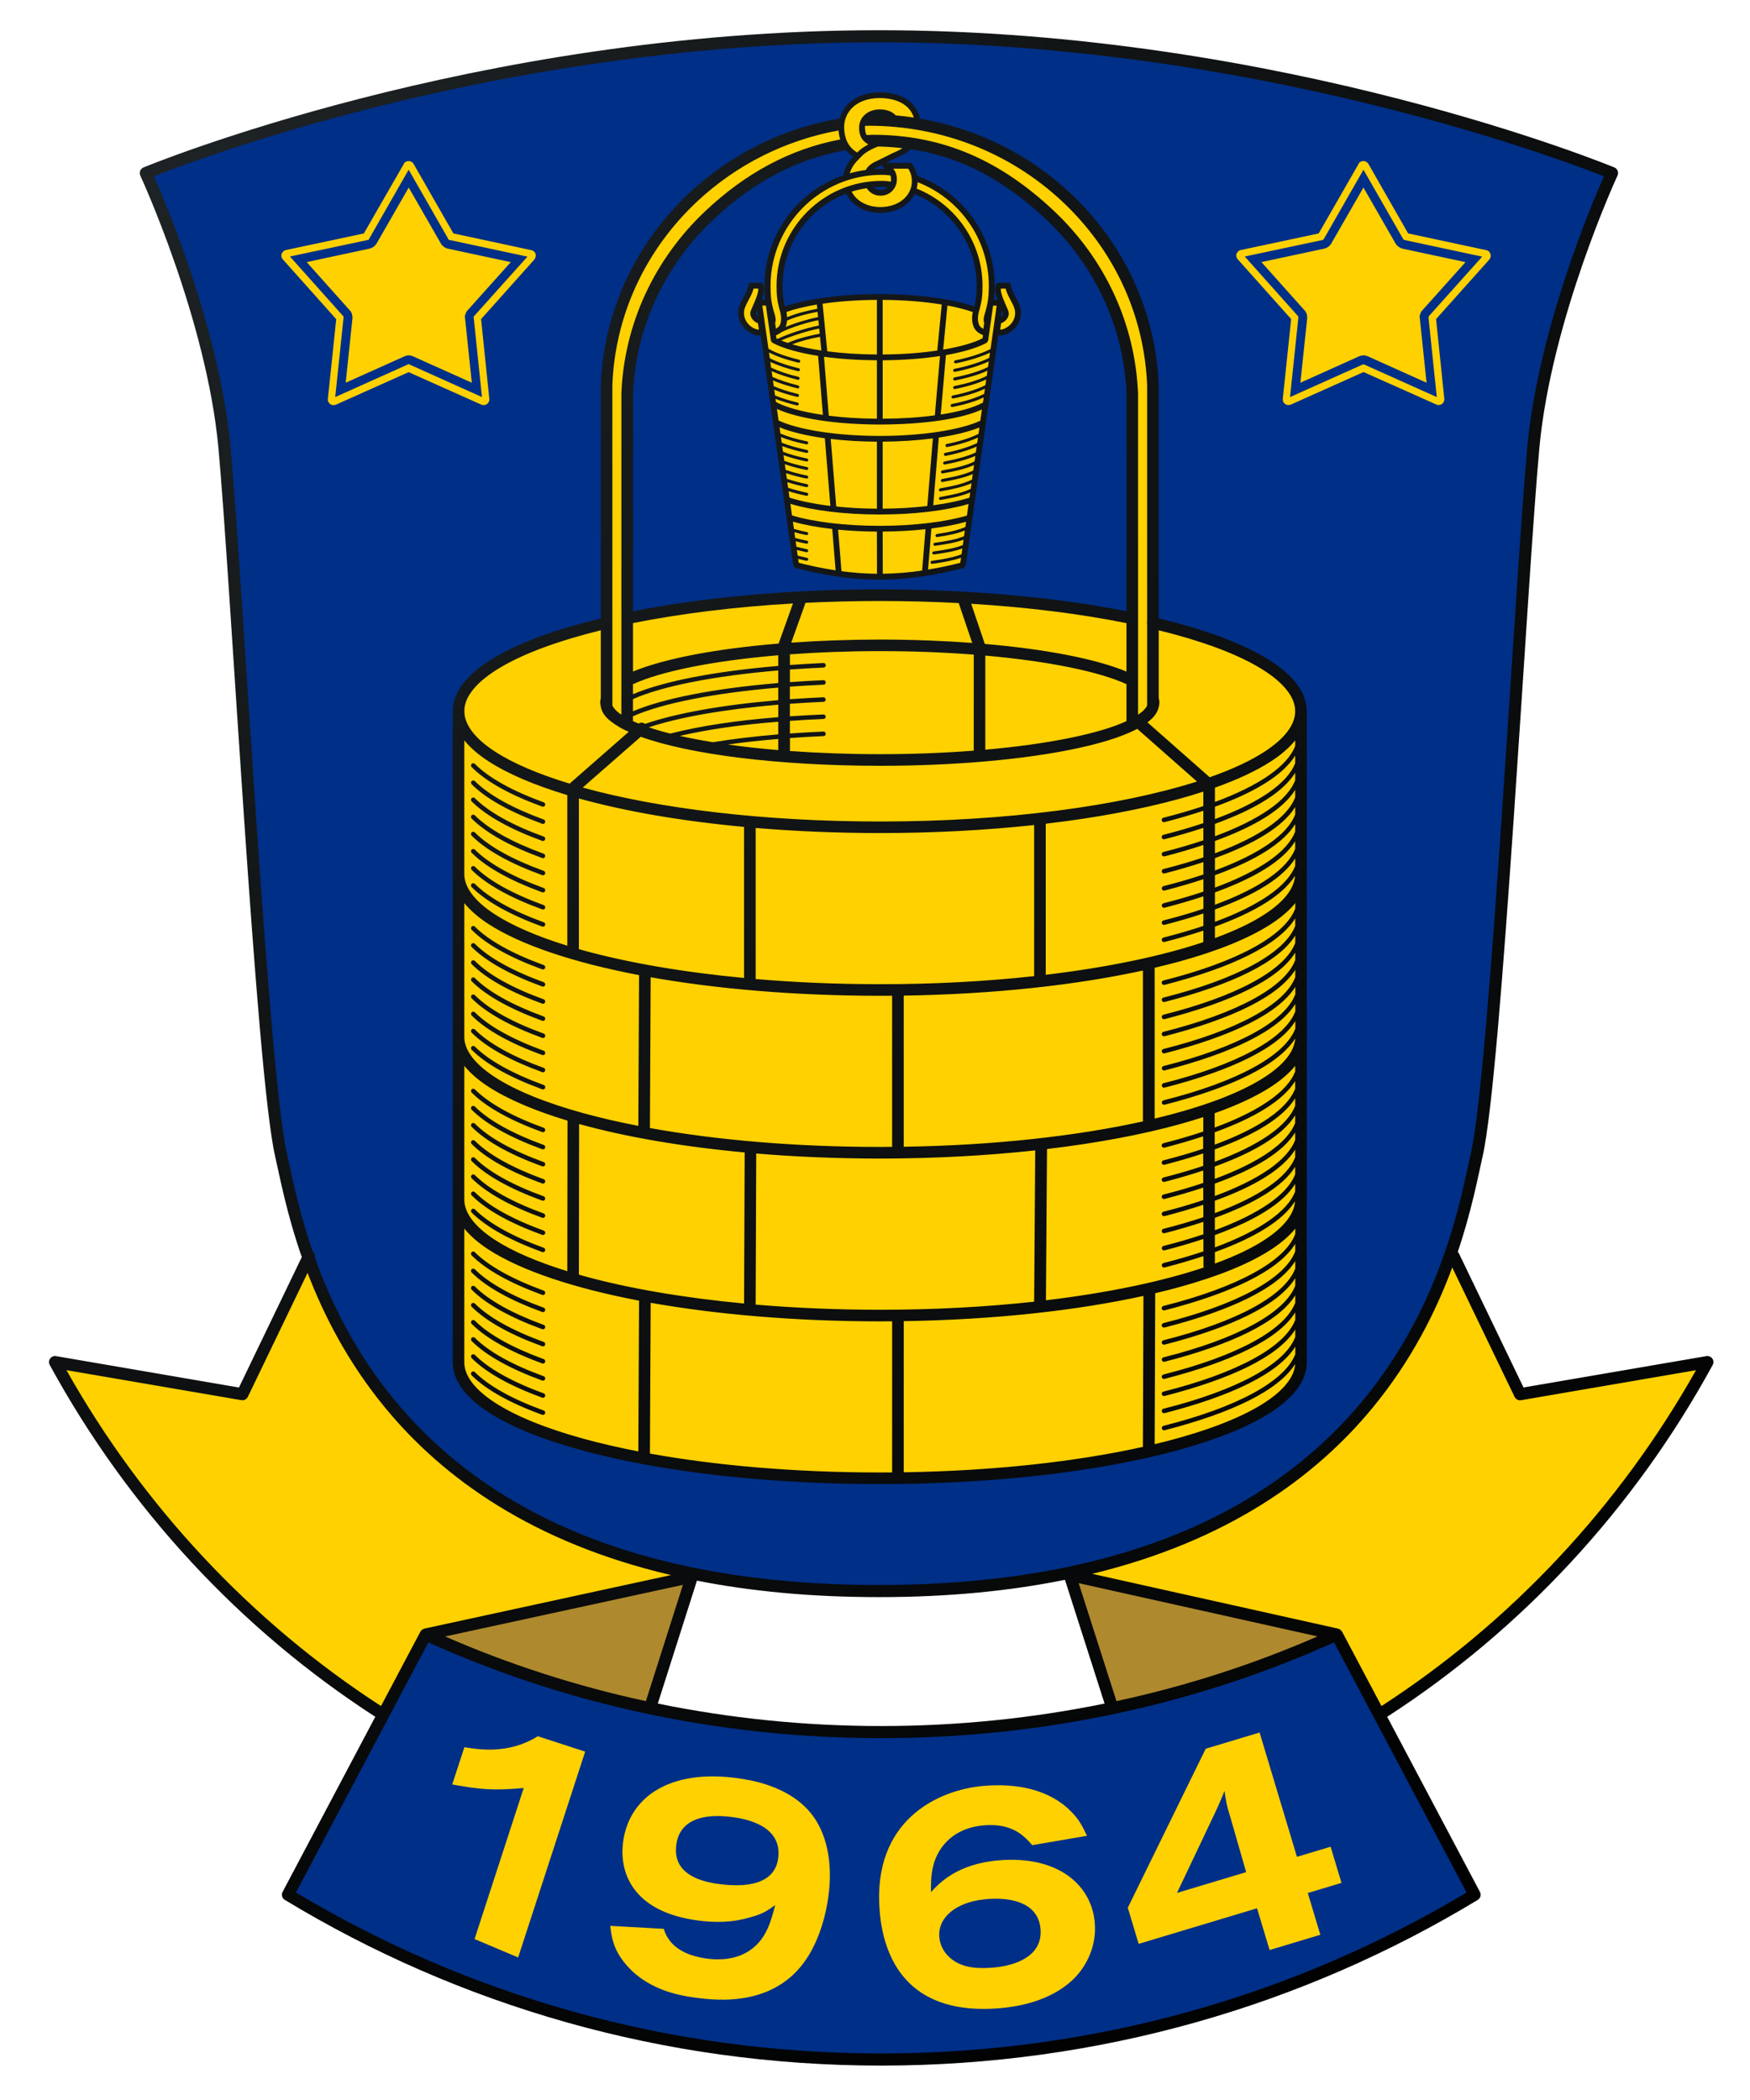 <svg xmlns="http://www.w3.org/2000/svg" xmlns:xlink="http://www.w3.org/1999/xlink" version="1.1" id="Layer_1" x="0px" y="0px" viewBox="0 0 5669.3 6803.1" style="enable-background:new 0 0 5669.3 6803.1;" xml:space="preserve">
<style type="text/css">
	.st0{fill-rule:evenodd;clip-rule:evenodd;fill:#FFD100;}
	.st1{fill-rule:evenodd;clip-rule:evenodd;fill:#AE892E;}
	.st2{fill-rule:evenodd;clip-rule:evenodd;fill:#002F87;}
	.st3{fill:url(#SVGID_1_);}
</style>
<path class="st0" d="M1354.6,5623.8c-3.9-2.1-7.8-4.5-11.7-6.6c-486.5-284.5-890.2-702-1164.5-1204.6l606.9,104.1l215.6-447.3  l1423.9,731.4l134.1,123.5L1354.6,5623.8z"/>
<path class="st0" d="M4355.1,5623.8c3.9-2.1,7.8-4.5,11.8-6.6c486.5-284.5,890.2-702,1164.5-1204.6l-606.9,104.1l-215.6-447.3  L3285,4800.8l-134.1,123.5L4355.1,5623.8z"/>
<polygon class="st1" points="2241.3,5108 2051.8,5702.9 1375,5287.7 "/>
<polygon class="st1" points="3465.5,5102.3 3657.9,5702.9 4334.7,5287.7 "/>
<path class="st2" d="M2854.5,6672c702.2,0,1360.4-193.4,1922.7-533.9l-446.6-843c-440.5,201.8-943.2,316.2-1476.1,316.2  S1819.6,5497,1379.1,5295.1l-446.4,843C1494.8,6478.6,2152.2,6672,2854.5,6672z"/>
<g>
	<g>
		<g>
			<path class="st0" d="M1504.4,5660.3l-39.4,120.6c93,16.8,131.6,20.2,231.6,11.6l-159.2,489.2l141.2,59.7l217.1-666.8l-153.5-49.9     C1648.5,5683.4,1552.8,5668.1,1504.4,5660.3z M2391.5,5760.9c-221.2-31.1-352.2,60.1-372.6,204     c-14.5,102.4,31.9,227.1,237.5,256.1c61.5,8.6,118.2,7.1,173.8-9.6c39.7-10.4,56.2-21.7,81.1-39.5     c-13.5,51.3-27.4,104.5-74,140.6c-54,42.5-122.2,36-149.4,32.3c-108.4-15.3-130.2-72.6-137.6-96.1L1977,6239     c3.9,32.5,8.2,70.5,43.3,115.9c70.3,90.8,178.4,109.2,229.5,116.3c76.4,10.7,270.2,31.9,372.2-140     c33.7-57.2,52.3-121.6,61.5-186.2c16.6-119-9.6-211-53.8-267.4C2556.5,5784.2,2429,5766.4,2391.5,5760.9z M2520.9,6020.9     c-12.1,85.5-106.9,94.6-195.8,82c-56.4-8-147.6-32.5-134.1-127.4c11-78.3,83-99.1,167-90.5     C2419.1,5890.5,2535.7,5915.5,2520.9,6020.9z M3236.2,6026.7c-136.7,11.4-194.8,75.4-220.1,103c-0.6-46.6-0.6-110,49.9-162.9     c25.5-26.4,64.8-48.7,121.6-53.4c94.6-7.8,132,36.8,156.6,64.2l177.2-30.3c-14.1-29.6-24.5-52.1-52.1-79.3     c-71.5-72.4-177.8-91-280.8-82.6c-151.1,12.5-363,112.6-338.7,405.7c14.7,178.5,111.6,337.7,387.8,314.8     c133.3-11,210.6-60.7,250.4-105.3c34.9-38.8,64.6-99.5,58.7-170.9C3537.1,6109.7,3431.6,6010.7,3236.2,6026.7z M3217.2,6374.2     c-50.3,4.1-109.6,2.8-149.4-41.5c-17.4-19.8-23.3-40.3-24.7-57.2c-5.5-64.2,54.2-111.4,141.2-121.8     c72.2-9.2,178.8,1.2,186.6,95.5C3377.9,6333.5,3297.1,6367.6,3217.2,6374.2z M4345.9,6099.8l-35.2-117.1l-109.1,32.7l-121-402.7     l-174.6,52.5l-252.4,515.1l35.2,117.1l383.5-115.3l40.7,135.3l164.4-49.5l-40.7-135.3L4345.9,6099.8z M3813,6132.3l122-256.9     c4.3-7.8,32.5-71.5,31.7-74.4c2,13.7,4.1,28.4,7.2,42.9c2.9,13.5,7.2,27.6,11.5,41.7l51.7,179.4L3813,6132.3z"/>
		</g>
	</g>
</g>
<path class="st2" d="M2847.8,5154.4c1701.5,0,1874.9-1143.9,1936.2-1412.7c61.5-268.8,144.3-1869.2,183.4-2292.1  c39.2-423.1,254.9-889,254.9-889s-1067.4-443-2374.9-443h-0.4c-1307.4,0-2374.7,443-2374.7,443s215.7,465.9,254.9,889  c39.2,422.9,122,2023.3,183.2,2292.1c61.5,268.8,234.7,1412.7,1936.4,1412.7H2847.8z"/>
<path class="st0" d="M2032.4,2006.3v-730c8.8-220.2,104.1-426.8,268.8-580.9c128.6-120.4,272.3-198.5,438.1-227.3  c10.4,19,25.6,30.9,39.9,38c-14.9,15.1-32.9,33.5-38.4,69.3l3.7-1C2595.5,622,2487,762,2487,926.7c0,33.9,2.5,54.4,10.6,84.2  l0.4,0.8l0.2,0.8c0.6,1.6,1.2,3.5,1.8,5.3l-4.5,1.6l-5.3-38.2h-30.5l8,57.6h-3.1c-5.7,0.8-9-1-14.3-5.1c-5.3-4.3-8.8-10.4-9.4-16.8  c-0.6-4.5,1.4-7.4,12.3-32.3c15.5-35.6,15.3-50.1,11.2-58.5l-30.7,0.4c0,0,1,10.8-14.7,39c-16.5,29.6-18.6,40.9-17,55.6  c1.6,16.8,10.6,32.7,24.3,43.5c13.5,10.6,27.8,15.5,43.7,13.1h3.3l105.7,746.1l2.5,8.2c68.5,17.8,163.1,37,267.6,37h1.8  c104.5,0,199.1-19.2,267.6-37l2.5-8.2l105.7-746.1h3.5c16.1,2.4,30.3-2.5,43.9-13.1c13.7-10.8,22.5-26.6,24.3-43.5  c1.6-14.7-0.6-26-17-55.6c-15.7-28.2-14.7-39-14.7-39l-30.7-0.4c-4.1,8.4-4.3,22.9,11.1,58.5c11,24.9,12.7,27.8,12.3,32.3  c-0.6,6.5-4.1,12.5-9.6,16.8c-5.1,4.1-8.6,5.9-14.1,5.1h-3.5l8-57.6h-30.6l-4.5,32.9l-3.1-0.6l0.2-1l0.4-0.8l0.2-0.8  c8-29.8,10.6-50.3,10.6-84.2c0-161.3-104-298.8-248.4-349.1l-1.4-0.6c-1.9-16.4-7.8-29.4-15.8-39.7h-78.7  c8.6,5.1,17.6,12.1,23.1,22.9c-16.4-1.8-35.4-2.9-35.4-2.9c-15.1,0-30,1-44.6,2.7v-1.6c8.4-17.6,26.2-25.1,36-29.4l51.5-25.5  c13.1-5.1,38.4-16.2,55.8-38c170.1,26.2,311.9,105.5,444.8,229.8c164.7,154.1,260,360.6,268.6,580.9v730  c-227.9-47-511.2-75-817.9-75C2543.8,1931.4,2260.5,1959.4,2032.4,2006.3z M2853.5,625c-19.8,0-33.9-10.8-40.1-25.8  c14.3-1.8,28.6-2.7,43.3-2.7c0,0,18.4,1,36.4,3.3C2886.6,614.6,2872.3,625,2853.5,625z M2963.3,618.7c123.4,48,210.9,168,210.9,308  c0,30.7-2.2,47.4-9.2,73.8c-0.4,1.2-1,2.9-1.6,4.9c-68.1-25.8-182.9-42.7-312.7-42.7h-1.8c-129.6,0-243.9,16.8-312.1,42.5  c-0.6-2-1.2-3.5-1.6-4.7c-7-26.4-9.2-43.1-9.2-73.8c0-143.7,92.4-266.3,220.8-311.7c13.1,39.3,54.8,65.8,105.9,65.8  c53.2,0,92.4-27.4,105.9-63.8C2961.8,617.9,2963.3,618.7,2963.3,618.7z M4215.3,2304.5c-2.9-113.4-188.5-215-479.6-283.3v-773.5  c-9-231.4-108.8-447.5-281.1-608.5C3320.8,514,3154,432.7,2974.1,402.4v-4.1c-5.9-58.7-57.2-89.7-123-89.7  c-79.1,0-120,46.4-124.5,93.8c-179.9,30.4-346.3,111.8-480,236.9c-172.1,160.9-271.9,377.1-280.9,608.5v773.5  c-291.1,68.3-476.5,169.9-479.4,283.3h-0.2v2109.1c0,207.5,611,375.9,1364.7,375.9s1364.7-168.4,1364.7-375.9V2304.5H4215.3z"/>
<path class="st0" d="M1735.8,825.8l-0.7-3.2l-1.3-2.9l-1-2l-0.4-0.8l-2.7-2.4l-2-1.6l-3.2-1.7l-3.2-0.8l-252.5-54.2L1339.9,531  l-2.1-2.8l-2.2-2.1l-2.5-1.8l-0.7-0.5l-2.7-0.8l-2.3-0.8l-3.5-0.4l-3,0.2l-3.4,1l-1.8,0.5l-0.9,0.2l-2.8,2.2l-1.8,1.5l-0.9,0.8  l-1.4,3.4l-129.2,224.7L926,810.1l-2.5,0.6l-0.9,0.2l-2.7,1.9l-2,1.6l-2.2,2.6l-1.5,1.9l-1.6,2.8l-1,3.3l-0.2,0.8l0.3,3.2l0.2,2.2  l0.7,3l1.3,2.9l2.2,3l173.1,193.8l-27,258.4l-0.2,2.2l-0.1,0.6l0.5,3l0.7,2.6l0.2,0.8l2.1,2.9l1.1,1.6l2.4,2.4l2.4,1.7l3.3,1.5  l0.7,0.3l2.9,0.3l2.4,0.2l3.3-0.2l3.2-0.7l236.7-105.9l235.8,105.4l2.6,0.8l3.2,0.5l3.6-0.2l2.4-0.2l1.4-0.1l1.9-1.4l-0.1,0.2l3-1.8  l2.2-1.8l2-2.2l1.3-2.2l0.1-0.2l0.3-0.3l1.2-3.2l0.2-0.6l0.2-3l0.2-2.1l-26.8-259.4l173.1-193.6l0.9-2.1l0.1,0.2l1.5-2.8l1-3.6  l0.5-2l0.2-0.8L1735.8,825.8z M1534.3,1025.8l27.1,260.5l-237.6-106.7L1086,1286.3l27.3-260.5l-1.4-1.6L939.3,831l254.7-54.1  l129.9-227.1l130,227.1l254.8,54.5L1534.3,1025.8z M1446.3,804.1l-2.9-1.2l-3.1-1.8l-2.5-2v0.4l-2.9-2.4l-2.6-2.5l-2.1-2.5l-1.8-2.9  l-104.3-181.7l-104.3,181.7v0.4l-2.2,2.7l-1.2,1.2l-0.4,0.2l-0.2,0.4l-0.4,0.8l-2.6,2.3l-2.5,2.4l-1.8,1l-0.8,0.4l-0.4,0.2l-0.2,0.4  l-1.6,0.6l-1.6,0.8l-3.1,1.2l-3.3,1.2l-204,43.7l139.4,156l0.4,0.2l2.9,3.3v0.4l1.4,2.6l1.4,2.3l1,2.7l0.8,2.9l0.8,5.5l0.2,2.9v3.3  l-21.9,208.7l190.5-85.6l6.7-2.4l7-0.6h3.3l3.5,0.6l6.5,2.4h0.4l190.7,85.6l-21.9-208.7l-0.6-3.7l0.2-3.5l0.6-3.5l1.2-3.1l1.2-3.5  l1.4-2.9l1.8-3.1l2.5-2.7l139.8-156L1450,805.3L1446.3,804.1z"/>
<path class="st0" d="M4829,825.9l-0.7-3.2l-1.3-3l-1-2l-1.1-1.5l-2-1.8l-2-1.6l-3.2-1.7l-3.2-0.8l-252.7-54.1L4433.1,531l-2.1-2.9  l-2.3-2.1l-2.5-1.9l-1.5-0.7l-1.9-0.6l-2.2-0.7l-3.5-0.4l-3.2,0.2l-1.4,0.3l-2,0.8l-1.6,0.4l-1.8,0.9l-2,1.5l-1.7,1.5l-1.3,1.8  l-1,2.3L4272,756.3l-252.7,53.8l-2.5,0.6l-1.6,0.7l-1.9,1.4l-2,1.5l-2.2,2.6l-1.5,1.9l-1.5,2.8l-0.9,3.3l-0.2,1.6l0.2,2.4l0.2,2.2  l0.7,2.9l1.3,2.9l2.2,2.9l173.2,193.8l-27,258.4l-0.2,2.2l0.1,1.3l0.4,2.4l0.7,2.6l0.8,1.6l1.5,2.2l1,1.6l2.4,2.3l2.4,1.7l3.3,1.5  l1.5,0.3l2.2,0.2l2.4,0.2l3.3-0.2l3.2-0.7l236.6-105.9l235.8,105.2l2.2,0.9l3.6,0.7l3.7-0.2l2.4-0.2l2.2-1h0.1l1.7-0.7l2.2-1.4  l2.2-1.8l2-2.2l1.3-2.2l0.1-0.3l0.7-1.1l0.8-2.2l0.3-1.3l0.2-2.3l0.2-2.1l-26.8-259.4l172.6-193l0.8-1.3l0.6-1.4l0.1,0.2l1.5-2.8  l1-3.6l0.5-2l0.1-1.6L4829,825.9z M4629,1024.2l-1.3,3.8l26.9,258.4L4419,1180.7h-4l-235.8,105.7l27.1-258.4l-1.2-3.8L4032.5,831  l252.5-53.6l3.2-2.4l128.9-225.1L4546,775l3.2,2.4l252.5,54L4629,1024.2z M4539.5,804.1l-2.9-1.2l-3.1-1.8l-2.8-2v0.4l-2.7-2.4  l-2.6-2.5l-2.2-2.5l-2-2.9L4417,607.5l-104.4,181.7v0.4l-2.1,2.7l-1.2,1.2l-0.4,0.2l-0.2,0.4l-0.4,0.8l-2.5,2.3l-2.5,2.4l-1.8,0.8  l-0.8,0.6l-0.4,0.2l-0.2,0.4l-1.6,0.6l-1.6,0.8l-3.1,1.2l-3.3,1.2l-204,43.7l139.4,156l0.4,0.2l2.9,3.3v0.4l1.4,2.6l1.2,2.3l1.2,2.7  l0.8,2.9l0.8,5.5l0.2,2.9v3.3l-22.1,208.7l190.7-85.8l6.7-2.2l7-0.6h3.3l3.5,0.6l6.5,2.2h0.4l190.7,85.8l-21.9-208.7l-0.6-3.7  l0.2-3.5l0.6-3.5l1.2-3.1l1.2-3.5l1.4-2.9l1.8-3.1l2.5-2.7l139.8-156l-204.4-43.7L4539.5,804.1z"/>
<radialGradient id="SVGID_1_" cx="345.76" cy="-1563.728" r="7539.367" gradientTransform="matrix(1 0 0 1 0 1804)" gradientUnits="userSpaceOnUse">
	<stop offset="0" style="stop-color:#1F2426"/>
	<stop offset="1" style="stop-color:#000000"/>
</radialGradient>
<path class="st3" d="M1756.6,4527.9c0.8,0.3,1.7,0.4,2.5,0.4c3,0,5.8-1.9,6.9-4.8c1.4-3.8-0.6-8-4.3-9.4  c-101.6-37.2-178.4-79.6-223.3-124.8c-2.9-2.9-7.5-2.9-10.4,0c-2.9,2.8-2.9,7.5,0,10.4l0,0  C1575.5,4447.4,1653.8,4490.3,1756.6,4527.9z M1761.6,4458.6c-101.6-37-178.3-79.6-223.2-124.6c-2.9-2.9-7.5-2.9-10.4,0  c-2.8,2.9-2.8,7.5,0,10.4l0,0c47.5,47.5,125.8,90.5,228.6,128c0.8,0.3,1.7,0.4,2.5,0.4c3,0,5.8-1.8,6.9-4.8  C1767.4,4464.2,1765.4,4459.9,1761.6,4458.6z M1761.6,4403.1c-101.6-37.2-178.4-79.6-223.2-124.7c-2.9-2.9-7.5-2.9-10.4,0  c-2.9,2.8-2.9,7.5,0,10.4c47.6,47.7,125.8,90.5,228.6,128.2c0.8,0.3,1.6,0.4,2.5,0.4c3,0,5.8-1.9,6.9-4.8  C1767.4,4408.8,1765.4,4404.5,1761.6,4403.1z M1759.1,4056.6c3,0,5.9-1.9,6.9-4.8c1.4-3.8-0.6-8-4.4-9.4  c-101.6-37.1-178.4-79.6-223.2-124.6c-2.9-2.9-7.6-2.9-10.4,0c-2.9,2.9-2.9,7.5,0,10.4c47.5,47.5,125.8,90.3,228.6,128  C1757.4,4056.4,1758.2,4056.6,1759.1,4056.6z M1756.6,4000.5c0.8,0.3,1.7,0.4,2.5,0.4c3,0,5.8-1.9,6.9-4.8c1.4-3.8-0.6-8-4.4-9.4  c-101.6-37-178.3-79.5-223.2-124.6c-2.9-2.9-7.5-2.9-10.4,0s-2.9,7.5,0,10.4C1575.5,3920.2,1653.8,3963.1,1756.6,4000.5z   M5547.2,4401.2c-4.4-6.1-11.9-9.2-19.3-7.9l-592.3,101.6l-209.1-434.1c-1-2-2.4-3.7-3.9-5.1c45.5-134.8,66.2-247,80.5-309.7  c31.4-138.4,67.1-604.1,100.5-1091.3c33.3-486.6,63.8-992.7,83.3-1203.4c19.3-208.9,82.6-430,141.1-598.5s112-283.7,112.1-284.1  c2.2-4.8,2.4-10.4,0.4-15.3c-1.9-4.9-5.8-8.9-10.7-11C5228.5,542,4159.4,98,2847.4,97.9h-0.4C1535.2,98,466.1,542,464.8,542.5  c-4.9,2-8.8,6.1-10.7,11c-1.9,4.9-1.7,10.5,0.4,15.3c0.2,0.3,53.5,115.6,112,284.1s121.9,389.6,141.1,598.5  c19.5,210.7,50,716.8,83.3,1203.4c33.4,487.2,69,952.9,100.4,1091.3c15,65.2,36.8,184.1,86.4,326.3L774.1,4495l-592.4-101.7  c-7.4-1.3-14.9,1.8-19.3,7.9c-4.3,6.1-4.9,14.2-1.2,20.8c253.6,464.7,617.2,856.9,1054.6,1139.7L915.5,6129  c-4.9,9.2-1.7,20.5,7.2,25.9c565,342.3,1226,536.8,1931.8,536.8s1367.6-194.5,1932.8-536.8c8.9-5.4,12-16.7,7.1-25.9l-300.5-567.3  c437.3-282.7,800.9-675.1,1054.5-1139.7C5552,4415.4,5551.5,4407.3,5547.2,4401.2z M929.5,3737.3C899.6,3606.9,863.1,3138,830,2652  c-33.3-486.5-63.7-992.1-83.3-1204.3C711.5,1070,538.8,662.3,498.5,571.1c27.4-10.8,84.5-32.7,167.4-61.3  C1026,385.6,1869.8,137,2847,137.1h0.4c651.5,0,1243.8,110.5,1672.9,220.9c214.6,55.2,388.4,110.5,508.4,151.8  c82.9,28.6,139.9,50.5,167.4,61.3c-40.3,91.2-213.1,498.9-248.2,876.6c-19.6,212.2-50.1,717.8-83.4,1204.3  c-33.2,485.9-69.6,954.9-99.7,1085.3c-30.8,135.3-88.9,483.6-349,799c-260.2,314.9-721.5,598.1-1568,598.4v0.1h-1  c-846.6-0.3-1308-283.6-1568.2-598.5c-128.8-156.2-208.1-320.4-259-462.9c1.5-7.2-1-14.3-6.6-19  C965.7,3917.6,944.4,3802.6,929.5,3737.3z M2257.8,5120.7c173.1,34.1,368.4,53.4,589,53.3l1-0.1v0.1h1.3  c225.8,0,424.9-20.3,600.9-56l128.4,400.9c-232.5,47.4-474.8,72.8-723.9,72.8s-491.2-25.4-723.5-72.8L2257.8,5120.7z M2092.4,5511  c-227.7-49.2-445.4-120-650.4-209.5l770.4-167.2L2092.4,5511z M3494.5,5128.8l773.7,172.5c-205.2,89.6-423.2,160.5-651.3,209.7  L3494.5,5128.8z M215.3,4438.8L782,4536c8.6,1.5,17.1-2.9,20.9-10.8l193.5-401.6c52.4,136.8,130.7,290.7,252,437.7  c186.9,226.8,476.1,436,925.4,541.3L1375,5276c-0.4,0.1-0.6,0.3-0.9,0.4c-1.4,0.4-2.7,1.1-4.1,1.8c-0.9,0.5-1.9,0.9-2.7,1.5  c-1,0.7-1.7,1.7-2.5,2.7c-0.9,1-1.8,1.9-2.4,3c-0.1,0.2-0.3,0.4-0.5,0.6l-127.6,240.9C814.9,5255,464.3,4881.2,215.3,4438.8z   M4751.1,6130.9c-555.8,332.8-1204.7,521.5-1896.7,521.5c-692.1,0-1340.1-188.8-1895.7-521.5l429.1-810.3  c439,198.3,937.7,310.3,1466.7,310.3c528.9,0,1028.4-112.1,1467.4-310.3L4751.1,6130.9z M4475.5,5526.9L4347.8,5286  c-0.1-0.2-0.3-0.3-0.5-0.6c-0.6-1.1-1.6-2-2.4-3c-0.8-0.9-1.5-1.9-2.5-2.6c-0.8-0.6-1.8-1-2.7-1.5c-1.3-0.7-2.6-1.4-4.1-1.8  c-0.3-0.1-0.5-0.3-0.9-0.4l-796.4-177.5c439.3-106.6,723.2-313.4,907.7-537.2c126.5-153.3,206.4-314.1,258.7-455.3l202,419.2  c3.8,7.9,12.3,12.3,21,10.8l566.7-97.2C5245.4,4881.1,4894.8,5255.2,4475.5,5526.9z M1582.4,4575.1  c214.3,138.9,700,232.3,1267.7,232.7c378.2,0,720.6-42.2,969.8-110.8c124.7-34.4,226.1-75.3,297.8-121.9  c71.1-46.4,115.4-100.1,115.8-162.1v-526.8c0-0.1,0-0.3,0-0.4c0-0.1,0-0.1,0-0.2V3359c0-0.1,0-0.3,0-0.4c0-0.1,0-0.1,0-0.2v-526.6  c0-0.1,0-0.3,0-0.4c0-0.1,0-0.1,0-0.2v-526.6c0-0.1,0-0.3,0-0.4c-0.7-68.6-54-126.7-139.3-176.6c-83-48.4-199.2-90.2-340.4-124.3  v-755.8c-9.4-237.1-111.5-458-287.1-622.4c-135.5-126.8-304-209.3-485.9-240.7c-12.2-56.4-66.7-85.9-130.3-85.4  c-73.9,0.1-118,39.6-130.6,85c-182.2,31.3-351,114.4-486.7,241.2c-175.6,164.3-277.7,385.3-286.9,621.6v756.6  c-141.3,34.2-257.6,76.1-340.5,124.5c-85.1,49.9-138.4,107.8-139.1,176.3c0,0,0,0,0,0.1V4413C1467,4475,1511.2,4528.7,1582.4,4575.1  z M2890.1,4770c-13.3,0.1-26.5,0.2-39.9,0.2c-275.2,0-531.1-22.6-744.7-61.2l2.4-488.5c214.3,38.1,468.7,59.9,742.3,60.2  c13.4,0,26.7-0.1,40-0.2L2890.1,4770z M2893.9,546.3h48.3c7,10.5,11.8,23.7,11.9,41.3c0,43.7-38.9,82.9-101.8,83.2  c-43.7-0.1-78.6-20.3-93.2-50c15.8-5,32.1-8.6,48.8-11.1c8.9,14.4,24.8,24.4,44.8,24.3c31.1,0,52.8-24.4,52.8-52.8  C2905.6,566.5,2900.7,555.1,2893.9,546.3z M3095.5,1177.1c0.3,0,0.6,0,1-0.1c42.5-8.5,83.2-21.4,110.7-34.5l-2.4,16.7  c-26.1,13.2-68.6,27.1-113,35.8c-2.7,0.5-4.4,3.1-3.8,5.8c0.5,2.3,2.5,3.9,4.8,3.9c0.3,0,0.7,0,1-0.1c41.9-8.2,81.9-20.8,109.4-33.7  l-2.6,18.1c-25.4,13-63.8,25-108.8,33.8c-2.6,0.5-4.4,3.1-3.8,5.8c0.5,2.3,2.5,4,4.8,4c0.3,0,0.6,0,1-0.1  c42.1-8.3,78.8-19.2,105.2-31.7l-2.4,17c-24.9,12.7-59.9,23.9-104.8,32.9c-2.7,0.5-4.4,3.1-3.8,5.8c0.5,2.3,2.5,3.9,4.8,3.9  c0.3,0,0.6,0,1-0.1c42.2-8.5,75.6-18.9,101.2-31l-2.6,18.3c-25.2,13.1-60.2,24.5-106,33.7c-2.7,0.5-4.4,3.1-3.9,5.8  c0.5,2.3,2.5,3.9,4.8,3.9c0.3,0,0.7,0,1-0.1c42.9-8.6,76.6-19.2,102.4-31.7l-2.4,16.6c-25.1,13-59.8,24.2-104.7,33  c-2.7,0.5-4.4,3.1-3.8,5.8c0.5,2.3,2.5,4,4.8,4c0.3,0,0.6,0,1-0.1c42.1-8.3,75.5-18.7,101.2-31l-2.4,16.6  c-29.4,16.2-77,29.6-136.8,38.9l16.8-192.6c55-9.7,100.1-23,130.5-39.1l2.3-1.7l1.5-1.6l2.6-5.3l15.9-112.5h11.6l-19.9,140.6  c-25.9,13.4-69.2,27.7-114.3,36.7c-2.7,0.5-4.4,3.1-3.9,5.8C3091.1,1175.5,3093.2,1177.1,3095.5,1177.1z M3067.8,1448.2  c0.3,0,0.6,0,1-0.1c38.3-7.5,74.5-18.9,99.4-30.6l-2.5,17.8c-24.6,11.9-62.9,24-103.9,31.9c-2.7,0.5-4.4,3.1-3.9,5.7  c0.5,2.3,2.5,4,4.8,4c0.3,0,0.6,0,1-0.1c38.6-7.5,74.7-18.5,100.3-30l-2.7,18.8c-24.3,11.7-60.1,21.8-101.9,29.6  c-2.7,0.5-4.4,3.1-3.9,5.7c0.4,2.4,2.5,4,4.8,4c0.3,0,0.6,0,0.9-0.1c39.1-7.4,73.2-16.5,98.4-27.7l-2.5,17.6  c-24.9,12.8-57.8,21-104.7,29.4c-2.7,0.5-4.4,3.1-4,5.7c0.4,2.4,2.5,4,4.8,4c0.3,0,0.6,0,0.9-0.1c43.6-7.8,75.7-15.4,101.3-27.3  l-2.5,17.9c-24.5,11.6-56.5,19.6-101,27.6c-2.7,0.5-4.4,3-3.9,5.7c0.4,2.4,2.5,4,4.8,4c0.3,0,0.6,0,0.9-0.1  c41.4-7.5,72.5-14.9,97.6-25.7l-2.5,17.9c-24.8,12.3-57.2,20.3-103.1,28.5c-2.7,0.5-4.4,3-3.9,5.7c0.4,2.4,2.5,4,4.8,4  c0.3,0,0.6,0,0.9-0.1c42.6-7.6,74.3-15,99.7-26.4l-2.6,18.3c-24.1,11.6-54.1,18.4-98.8,26.4c-2.7,0.4-4.4,3-3.9,5.7  c0.4,2.4,2.5,4,4.8,4c0.3,0,0.6,0,0.9-0.1c41.4-7.4,70.9-13.8,95.4-24.5l-2.4,17c-31.8,10.1-71.8,18.6-117.3,24.7l18-219.4  c52.9-7.9,97.9-19.1,131.5-32.7l-2.9,20.8c-23.6,12.1-62.1,24.8-103,32.7c-2.7,0.6-4.4,3.2-3.9,5.8  C3063.5,1446.6,3065.5,1448.2,3067.8,1448.2z M3035.4,1739.9c0.2,0,0.5,0,0.7,0c37.1-5.4,66-11.8,89.5-21.1l-2.6,18.5  c-23.5,9.6-53.9,15.6-94.9,21.2c-2.7,0.4-4.6,2.9-4.2,5.5c0.3,2.5,2.4,4.2,4.9,4.2c0.2,0,0.4,0,0.7,0c38.4-5.3,68-10.9,92-19.8  l-2.4,17.4c-23.5,9.6-53.1,15.1-94.8,20.7c-2.7,0.4-4.6,2.9-4.2,5.5c0.3,2.5,2.4,4.2,4.9,4.2c0.2,0,0.4,0,0.7,0  c39-5.3,67.9-10.4,91.9-19.4l-2.7,18.9c-24,9.2-53.1,15.3-96.1,21.3c-2.7,0.4-4.6,2.8-4.1,5.5c0.3,2.4,2.4,4.2,4.8,4.2  c0.2,0,0.5,0,0.7,0c40.3-5.6,69-11.3,93.1-19.9l-2,14l-0.8,2.6c-30.2,7.7-65.4,15.5-103.9,21.8l10.8-133.1  c42.4-5.4,80.2-12.8,112.4-21.7l-2.4,17c-23,9.9-52.8,16.8-92.5,22.6c-2.7,0.4-4.6,2.9-4.2,5.5  C3030.8,1738.2,3033,1739.9,3035.4,1739.9z M2850.1,1703.5c-114.3,0-216.4-13.1-284.3-33.7l-5.3-37.6  c70.8,21.2,173.9,34.6,289.6,34.6c114.5,0,216.8-13.2,287.6-34.1l-5.3,37.6C3064.3,1690.4,2963,1703.5,2850.1,1703.5z   M2998.2,1714.4l-10.9,134c-39.7,5.8-82.5,9.8-127.4,10.3l-0.4-136.6C2908.6,1721.8,2955.3,1719.1,2998.2,1714.4z M2841.1,1858.8  c-40.2-0.4-78.8-3.5-115-8.4l-11-134.5c39.2,3.8,81.5,6,125.7,6.3L2841.1,1858.8z M2614.4,1807.1L2614.4,1807.1  c-10.6-2.1-20.5-4.5-30.2-7l-2.6-18.4c9.8,2.5,20,4.9,30.8,7.2c0.3,0.1,0.6,0.1,1,0.1c2.3,0,4.3-1.6,4.8-3.9  c0.6-2.6-1.2-5.2-3.8-5.8c-12.2-2.5-23.5-5.2-34.3-8.1l-2.5-17.7c10.7,2.9,20,4.7,34.8,7.8c0.3,0.1,0.6,0.1,1,0.1  c2.3,0,4.3-1.6,4.8-3.9c0.6-2.6-1.2-5.2-3.8-5.8c-16.8-3.5-26.2-5.4-38.3-8.9l-2.6-18.7c12.2,3.3,25.1,6.5,39,9.3  c0.3,0.1,0.7,0.1,1,0.1c2.2,0,4.3-1.6,4.7-3.9c0.6-2.7-1.2-5.3-3.8-5.8c-15.2-3.1-29.3-6.6-42.4-10.3l-3.3-23.5  c35.7,10.1,78.8,18.2,127.4,23.7l10.9,134c-44.5-6.7-84.8-15.7-118.9-24.3l-0.9-2.7l-1.4-10.1c8.6,2.1,17.4,4.2,26.7,6.1  c0.3,0.1,0.6,0.1,1,0.1c2.3,0,4.3-1.6,4.8-3.9C2618.8,1810.3,2617.1,1807.7,2614.4,1807.1z M2614.5,1596.3  c-22.9-4.8-43.3-10.2-61.3-16.1l-2.6-18.2c18.3,6,39,11.3,61.9,16.1c0.3,0.1,0.7,0.1,1,0.1c2.2,0,4.3-1.6,4.8-3.9  c0.6-2.7-1.1-5.2-3.8-5.8c-24.6-5.2-46.5-11-65.4-17.4l-2.6-18.2c19.2,6.5,41.3,12.4,66,17.4c0.3,0.1,0.6,0.1,1,0.1  c2.3,0,4.3-1.6,4.8-3.9c0.6-2.6-1.2-5.2-3.8-5.7l0,0c-26.4-5.4-49.7-11.8-69.5-18.7l-2.6-18.3c20.2,7.1,43.6,13.4,70.2,18.8  c0.3,0.1,0.7,0.1,1,0.1c2.3,0,4.3-1.6,4.7-3.9c0.6-2.6-1.2-5.2-3.8-5.7l0,0c-28.3-5.8-53-12.6-73.6-20.2l-2.6-18.4  c21.1,7.7,46,14.6,74.3,20.6c0.3,0.1,0.6,0.1,1,0.1c2.3,0,4.3-1.6,4.8-3.9c0.6-2.6-1.2-5.3-3.8-5.8c-30.3-6.3-56.5-13.7-77.9-22  l-2.6-18.3c22,8.4,48.2,15.8,78.4,22.1c0.3,0.1,0.7,0.1,1,0.1c2.3,0,4.3-1.6,4.8-3.9c0.6-2.7-1.2-5.3-3.8-5.8l0,0  c-32.3-6.7-59.8-14.7-82-23.6l-2.6-18.2c22.7,9.1,50.4,17,82.6,23.6c0.3,0.1,0.6,0.1,1,0.1c2.3,0,4.3-1.6,4.8-3.9  c0.6-2.7-1.2-5.2-3.8-5.8l0,0c-34.4-7-63.4-15.6-86.2-25.3l-2.9-20.3c36.5,15.1,87,27.3,146.7,35.5l18,219.2  c-52-6.4-97.3-15.6-132.5-26.9l-2.9-20.8c17.3,5.5,36.5,10.5,57.8,14.9c0.3,0.1,0.6,0.1,1,0.1c2.3,0,4.3-1.6,4.8-3.9  C2618.8,1599.5,2617.1,1596.8,2614.5,1596.3z M2691.2,1422c45.7,5.4,96.3,8.5,149.6,8.9V1648c-46.5-0.3-90.9-2.8-131.7-7.1  L2691.2,1422z M2859.5,1647.9v-217.1c58.4-0.4,113.5-4.1,162.6-10.6l-18,219.1C2959.9,1644.6,2911.1,1647.6,2859.5,1647.9z   M2850.2,1412.2c-142.2,0.1-266.2-20.8-327.9-50l-5.3-37.3c67.7,30.8,191,50.3,333.1,50.4c143-0.2,264-18,330.9-48.8l-5.2,36.6  C3113.4,1391.8,2990.7,1412.3,2850.2,1412.2z M2583.9,1304.1L2583.9,1304.1c-28.2-6.8-52.8-14.6-73.1-23l-2.6-18.6  c20.9,8.6,45.8,16.5,74.2,23.3c0.4,0.1,0.8,0.1,1.2,0.1c2.2,0,4.2-1.5,4.7-3.7c0.6-2.6-1-5.3-3.6-5.9c-30.6-7.4-56.8-16-78.1-25.2  l-2.6-18.7c22,9.4,48.6,18.1,79.4,25.7c0.4,0.1,0.8,0.1,1.2,0.1c2.2,0,4.2-1.5,4.7-3.7c0.6-2.6-0.9-5.3-3.6-5.9  c-33.1-8.2-61.1-17.6-83.3-27.6l-2.6-18.6c22.9,10.3,51.3,19.8,84.6,28c0.4,0.1,0.8,0.1,1.1,0.1c2.2,0,4.2-1.5,4.8-3.7  c0.6-2.6-1-5.3-3.6-5.9c-35.7-8.7-65.7-19-88.6-29.9l-2.6-18.6c23.7,11.3,54,21.6,89.9,30.2c0.4,0.1,0.8,0.1,1.2,0.1  c2.2,0,4.2-1.5,4.8-3.7c0.6-2.6-1-5.3-3.6-5.9c-38.4-9.2-70.3-20.5-93.8-32.4l-2.7-18.8c24,12.6,55.1,23.2,95.1,33  c0.4,0.1,0.8,0.1,1.2,0.1c2.2,0,4.2-1.5,4.7-3.7c0.6-2.6-1-5.3-3.6-5.9c-43.3-10.6-75.7-22.2-99.2-35.7L2469.7,990h11.5l4.8,33.8  c-0.1,1.4,0.1,2.8,0.6,4.2l10.7,74.6l2.2,4.8l1.4,1.6l2.7,2.1c33.4,17.6,84.4,32,146.7,41.8l15.6,191.2  c-66.5-9.7-119.9-24.4-152-41.7l-1.4-10.2c19.9,7.8,43,14.9,69.2,21.3c0.4,0.1,0.8,0.1,1.2,0.1c2.2,0,4.2-1.5,4.7-3.7  C2588.1,1307.3,2586.5,1304.7,2583.9,1304.1z M2549.8,1038.5c23.9-10.8,60.2-21.2,98.8-28.3l1.7,17.2  c-31.6,6.1-71.9,17.9-105.3,31.9C2547.9,1052.5,2549.3,1045.4,2549.8,1038.5z M2547.8,1010.6c26.7-9.4,60.1-17.5,98.5-23.9l1.3,13.7  c-37.5,6.8-72.8,16.6-97.9,27.4C2549.5,1021.6,2548.8,1015.6,2547.8,1010.6z M2651.2,1037.3l1.7,17.3c-46.2,8.9-107.7,30-133.7,43.3  c-1.3-0.6-2.7-1.2-3.9-1.8l-1.4-9.7c5.8-2.5,11.8-5.7,17.4-10.1C2565.6,1059.6,2614.8,1044.3,2651.2,1037.3z M2552.2,1111  c-7.6-2.5-14.7-5.2-21.3-7.9c27.7-12.6,82-30.8,123-38.8l1.6,16.9C2614.9,1088.7,2577.5,1099.3,2552.2,1111z M2656.5,1091.1  l4.3,44.4c-35.7-5.3-67.5-12.1-94.3-20C2590,1106.1,2622.1,1097.3,2656.5,1091.1z M2680,1138.1l-15.1-154.2  c52.1-7.6,112-12.1,175.9-12.4v176.9C2783,1148.1,2728.5,1144.4,2680,1138.1z M2840.8,1167.2v189.3c-55.8-0.3-108.7-3.8-155.9-9.8  l-15.5-190.9C2720.7,1162.8,2778.9,1166.8,2840.8,1167.2z M3045.2,1153.4l-16.7,192.2c-50,6.7-107.4,10.6-168.9,10.9v-189.3  C2927.3,1166.7,2990.5,1161.8,3045.2,1153.4z M2859.5,1148.4V971.5c70.3,0.4,135.9,5.9,191.3,15l-14.4,149.1  C2984.1,1143.4,2923.8,1148,2859.5,1148.4z M3155.5,1061.7c6.3,12.5,18.4,19.4,29.1,24l-1.5,10.3c-28.6,14.7-73.1,27.4-127.6,36.6  l13.8-142.8c31.6,5.9,59.3,13,82.1,21.1c-1.2,6-2.3,13.3-2.3,21.2C3149.3,1041.6,3150.8,1052,3155.5,1061.7z M3192.9,1007.9  l-0.2,0.9l-0.1,0.4c-2.6,7.6-5.9,18.3-6,27.4c0.1,2.2,0,5.5,1.8,8.7l-2.6,20.2c-6.3-3.6-11.9-8.1-13.3-11.9  c-3.2-6.4-4.4-14-4.4-21.5c0-12.8,3.6-24.7,5.1-28.9c7.5-27.9,9.8-46.1,9.8-77c0-142.7-88.6-265-213.3-315.2  c1.8-6.7,2.8-13.6,3.1-20.7c134.7,52.2,230.6,183,230.6,335.9C3203.3,959.7,3200.9,978.8,3192.9,1007.9z M3164.1,926.3  c0,28.3-1.8,43.3-7.7,66.7c-70.7-24.6-181.2-40.2-306.3-40.3h-1.8c-124.7,0.1-234.8,15.5-305.4,40c-5.8-22.9-7.6-37.9-7.6-66.4  c0.2-136.4,85.9-252.7,206.1-299c17.9,38.3,60.7,62.4,110.8,62.4c52.2-0.1,92.9-25.3,110.7-60.9  C3080.7,676.2,3164.2,791.7,3164.1,926.3z M2830,606.9c8.6-0.7,17.2-1.3,26-1.4c9.3,0,13.9,0.4,19.7,1.2c-5.8,5.1-13.5,8.3-23,8.4  C2843,615,2835.6,611.9,2830,606.9z M2885.9,588.4c-10-1.5-16.4-2.4-29.9-2.4c-187.7,0-340.2,152.5-340.3,340.2  c0,30.9,2.3,49.2,9.5,76.3c1.7,4.8,5.2,16.8,5.2,29.6c0,7.5-1.1,15.1-4.1,21.2c-1.4,3.7-6.6,8-12.7,11.6l-2.5-19.6  c1.7-3.2,1.6-6.5,1.8-8.7c-0.1-9.2-3.4-19.9-6.1-28l-0.4-1.2l-0.2-0.3c-7.7-28.8-10-47.7-10-80.9c0.4-198.3,161.4-359.5,359.8-359.8  c12.3,0,17.2,0.7,28.7,1.9c1.2,3.7,2,8,2,12.8C2886.7,583.7,2886.4,586.1,2885.9,588.4z M2856,546.9c-8.2,0-16.2,0.7-24.3,1.2  c6.4-5,13.7-8.4,19.4-10.8l8.4-4.2c-0.2,0.4-0.4,0.9-0.5,1.4c-1.1,4.1,0.8,8.5,4.5,10.6c1.1,0.6,2,1.4,3,2  C2863.4,546.9,2860.1,546.9,2856,546.9z M2843.2,520.2c-8.8,3.9-27.7,11.5-38.6,30.5c-17.7,2.4-34.9,6-51.7,10.7  c8.3-27.3,24.6-40.7,38.8-55.5c11-11.4,27.7-20.7,41.6-26.8c4.2-1.8,8-3.3,11.4-4.5c27,0.6,53.3,2.4,78.9,5.4  c-10.7,6.9-21.2,11.7-28.3,14.4L2843.2,520.2z M2731.9,568.1c-148.4,51.6-255.3,192.4-255.3,358.1c0,17.2,0.7,31.4,2.4,45h-11.4  c5.6-15,7.8-25.7,7.9-34.5c0-6.1-1.2-11.3-3.3-15.5c-1.6-3.2-4.9-5.2-8.5-5.2l-30.8,0.2c-2.5,0-4.8,1-6.5,2.8  c-1.8,1.7-2.8,4.1-2.8,6.6v0.5c0,0.2-0.1,10-13.5,34.1c-13.9,24.8-18.7,38.7-18.7,52.9c0,2.8,0.2,5.6,0.5,8.3  c1.8,19.5,12.2,37.5,27.8,49.9c12.4,9.7,26.4,15.7,41.7,15.7h0.2c0.9,0,1.9-0.2,2.8-0.2l104.4,737.5l0.4,1.6l2.7,8.4  c1,3,3.5,5.4,6.6,6.2c68.9,17.7,164.2,37.3,270,37.3h1.7c105.7,0,201-19.6,270-37.3c3.2-0.8,5.7-3.3,6.7-6.4l2.5-8.4l0.3-1.4  l104.4-737.5c1,0,2.1,0.2,3.1,0.2c0,0,0.1,0,0.2,0c15.3,0,29.3-6,41.7-15.6c15.9-12.4,26-30.5,28-49.9c0.2-2.7,0.4-5.3,0.4-8  c0-14.2-4.6-28.2-18.6-53.2c-12.2-22-13.4-32.1-13.5-33.8c0.2-2.3-0.5-4.6-1.9-6.5c-1.7-2.3-4.5-3.6-7.3-3.7l-30.7-0.2  c-3.6,0-6.9,2-8.5,5.2c-2.1,4.2-3.4,9.5-3.4,15.6c0,8.7,2.3,19.5,7.8,34.4h-11.5c1.7-13.7,2.4-27.8,2.4-45  c0-164-104.8-303.9-250.8-356.6c-2.8-15.4-8.9-28.3-16.8-38.5c-1.8-2.3-4.6-3.7-7.4-3.7h-76.2l32-15.9c10.5-4,29.9-12.5,47.3-28.2  c166.7,25.3,304.8,102.5,436.5,225.4c160.9,150.8,254.2,352.6,262.6,567.8v703.6c-225.6-44.6-501.2-70.8-799.1-70.9  c-298.2,0-573.9,26.2-799.5,70.9v-704.4c8.4-214.5,101.7-416.3,262.8-567.1c126.1-118,265.6-193.7,426.7-222.1  c7.1,8.8,15.1,16,23.3,21.3C2750.9,521.4,2737.5,539.7,2731.9,568.1z M2443.7,980.1l5.9,2.6l0,0L2443.7,980.1  c-9.7,23.2-12.6,26.5-13.2,35.3c0,0.3,0,1.2,0.2,2.5c1.1,8.8,5.9,16.9,12.9,22.6c3.5,2.6,7.3,5.3,12,6.6l3,21  c-9.4-0.7-18.1-4.4-27.3-11.6c-11.8-9.2-19.4-22.8-20.7-36.9c-0.2-2.4-0.4-4.5-0.4-6.4c0-9.4,2.8-19.5,16.3-43.8  c9-16.2,12.9-27.2,14.6-34.3l15.5-0.1c0,0.6,0.1,1.2,0.1,1.8C2456.7,943.8,2453.8,957.2,2443.7,980.1z M2455.7,1026  c-0.2-0.1-0.3-0.2-0.5-0.4c-3.2-2.6-5.4-6.6-5.9-10.4l0,0c0-0.1,0-0.2,0-0.3c0.2-0.9,1.2-3.4,3.6-8.9L2455.7,1026z M3243.2,1047  c4.6-1.3,8.4-3.9,11.6-6.3c7.4-5.9,12.4-14.1,13.2-23.5v-1.4c0,0,0,0,0-0.5c-0.5-8.8-3.4-12-13.1-35.2l-6.3,2.7l0,0l6.3-2.7  c-9.9-22.7-12.8-36.1-12.7-43.2c0-0.7,0-1.3,0.1-1.9l15.5,0.1c1.7,7.1,5.7,18.2,14.6,34.4c13.6,24.5,16.2,34.4,16.2,44  c0,1.9-0.1,4-0.3,6.2c-1.5,14-8.9,27.6-20.9,36.9c-9.3,7.1-18,10.9-27.3,11.6L3243.2,1047z M3242.6,1026.3l2.9-20.9  c0.8,1.9,1.5,3.5,2.1,4.8c1.8,4.4,1.7,5,1.7,5s0,0.1,0,0.6c-0.5,3.5-2.5,7.1-6,9.9C3243,1026,3242.8,1026.1,3242.6,1026.3z   M3190.4,2086.1l-44.1-130.1c184.8,11.3,355.3,33,503,62.7v156.9C3550.3,2134.5,3388.1,2103.1,3190.4,2086.1z M3649.3,2216.4v119.9  c-88.5,40.8-253.1,74.4-457.3,92.4v-304.9C3396.3,2142,3560.9,2175.6,3649.3,2216.4z M2667.4,2370c-37.4,1.6-73.4,3.7-108.5,6.2  v-40.9c35.1-2.4,71.4-4.5,109.1-6.1c4.1-0.2,7.2-3.6,7-7.6c-0.2-4.1-3.6-7.2-7.6-7c-37.5,1.6-73.6,3.6-108.5,6V2280  c35.4-2.6,71.8-4.8,109.1-6.4c4.1-0.2,7.2-3.6,7-7.7c-0.2-4-3.6-7.2-7.6-7c-37.1,1.6-73.3,3.8-108.5,6.3v-40.7  c35.4-2.6,71.8-4.7,109.2-6.3c4.1-0.2,7.2-3.6,7-7.7c-0.2-4-3.6-7.2-7.6-7c-37.1,1.6-73.3,3.7-108.5,6.3V2169  c35.4-2.6,71.8-4.8,109.2-6.4c4.1-0.2,7.2-3.6,7-7.7c-0.2-4-3.6-7.2-7.6-7c-37.1,1.7-73.3,3.8-108.5,6.4v-34.5  c91.3-6.7,189.2-10.5,291.3-10.4c106.9-0.1,209.3,4,304.2,11.3v311.1c-94.9,7.3-197.3,11.5-304.2,11.4  c-102.1,0-200.1-3.7-291.3-10.3v-42c35.3-2.5,71.5-4.6,109.1-6.3c4.1-0.2,7.2-3.6,7-7.6C2674.8,2373,2671.4,2369.8,2667.4,2370z   M2563.4,2081.9l46.1-129c78.1-3.8,158.5-5.9,240.6-5.9c87.4,0,172.8,2.3,255.7,6.7l43.8,129.1c-93.7-6.9-194.2-10.8-299.5-10.9  C2749.6,2072,2653.4,2075.6,2563.4,2081.9z M2568.9,1955l-46.5,129.9c-203.6,16.8-370.6,48.8-471.7,90.6v-156.9  C2202.4,1988.2,2378.1,1966.1,2568.9,1955z M2521.2,2122.8v34.6c-205.2,17.2-372.7,49.7-470.6,91.6v-32.5  C2140.9,2174.8,2310.7,2140.6,2521.2,2122.8z M2521.2,2172v40.8c-205.2,17.1-372.7,49.7-470.6,91.5v-39.5  C2144.3,2223.1,2313.2,2189.6,2521.2,2172z M2521.2,2227.6v40.7c-180.2,15.1-331,42.2-431.4,76.8c-6.2-4.9-14.5-5.3-21.2-1.1  c-6.3-2.6-12.3-5.2-18-7.8v-15.8C2144.3,2278.7,2313.2,2245,2521.2,2227.6z M2309.5,2404.5c-29.1-4.7-56.8-9.8-82.8-15.2  c-8.2-1.7-16.2-3.5-24.1-5.3c92-21.3,197.1-36.2,318.6-45.9v41C2445.9,2385.4,2375.6,2393.7,2309.5,2404.5z M2521.2,2393.9v36.1  c-57.6-4.8-112.3-10.9-163-18C2409.9,2404.6,2464.1,2398.6,2521.2,2393.9z M2171.3,2376.5c-25.4-6.4-48.5-13.2-69.4-20.3  c98.1-32.6,245-58.6,419.4-73.3v40.5C2386.3,2334.1,2271.1,2351.2,2171.3,2376.5z M2075.8,2386.8c157.9,57.2,444.2,93.8,774.3,94.1  c246,0,468.7-20.8,631-54.8c81.3-17.1,147.3-37.2,194.6-60.6c1-0.5,1.9-1,2.9-1.5c1.4-0.7,3.3-1.7,5.6-2.9l193.5,170.7  c-247.1,78.7-616.4,129.9-1027.7,129.5c-375.5,0-715.4-41.9-960.1-109.4c-0.7-0.2-1.4-0.4-2.1-0.6L2075.8,2386.8z M3763.5,2658.1  c0.9,3.3,3.9,5.5,7.2,5.5c0.6,0,1.2-0.1,1.8-0.2c44.8-11.5,86.7-23.9,125.8-36.9v40.2c-39.9,13.4-83,26.1-129.4,37.8  c-3.9,1-6.3,5-5.3,8.9c0.9,3.3,3.9,5.5,7.2,5.5c0.6,0,1.2-0.1,1.8-0.2c44.8-11.5,86.7-23.9,125.8-36.8v40.4  c-39.9,13.4-83,26.2-129.4,37.8c-3.9,1-6.3,5-5.3,8.9c0.9,3.3,3.9,5.5,7.2,5.5c0.6,0,1.2-0.1,1.8-0.2  c44.8-11.5,86.7-23.9,125.8-36.9v40.2c-39.9,13.4-83,26.1-129.4,37.8c-3.9,1-6.3,5-5.3,8.9c0.9,3.3,3.9,5.5,7.2,5.5  c0.6,0,1.2-0.1,1.8-0.2c44.8-11.5,86.7-23.9,125.8-36.8v40.2c-39.9,13.4-83,26.1-129.4,37.7c-3.9,1-6.3,5-5.3,9  c0.9,3.3,3.9,5.5,7.1,5.5c0.6,0,1.2-0.1,1.8-0.2c44.8-11.5,86.7-23.8,125.8-36.8v40.3c-39.9,13.4-83,26.1-129.4,37.8  c-3.9,1-6.3,5-5.3,9c0.9,3.3,3.9,5.5,7.1,5.5c0.6,0,1.2-0.1,1.8-0.2c44.8-11.5,86.7-23.9,125.8-36.8v40.3  c-40,13.4-83.1,26.1-129.5,37.7c-3.9,1-6.3,5-5.3,9c0.9,3.3,3.9,5.5,7.1,5.5c0.6,0,1.2-0.1,1.8-0.2c44.8-11.5,86.7-23.8,125.8-36.8  v40.3c-39.9,13.4-83.1,26.1-129.5,37.8c-3.9,1-6.3,5-5.3,8.9c0.9,3.3,3.9,5.6,7.1,5.6c0.6,0,1.2-0.1,1.8-0.2  c44.8-11.5,86.7-23.9,125.8-36.8v37.3c-135.4,45.2-310.4,81.9-510.6,105.7v-489.3c162.3-19.1,308.7-46.5,432.2-80.5  c27.3-7.5,53.3-15.4,78.3-23.6v46.9c-39.9,13.4-83,26.1-129.4,37.8C3764.9,2650.2,3762.6,2654.2,3763.5,2658.1z M3763.5,3712.6  c0.9,3.3,3.9,5.5,7.2,5.5c0.6,0,1.2-0.1,1.8-0.2c44.5-11.5,86.1-23.7,125.1-36.6l0.1,40.2c-39.8,13.4-82.6,26-128.8,37.6  c-3.9,1-6.3,5-5.3,8.9c0.9,3.3,3.9,5.5,7.2,5.5c0.6,0,1.2-0.1,1.8-0.2c44.6-11.5,86.2-23.7,125.2-36.6l0.1,40.3  c-39.8,13.4-82.7,26-128.9,37.6c-3.9,1-6.3,5-5.3,8.9c0.9,3.3,3.8,5.5,7.1,5.5c0.6,0,1.2-0.1,1.8-0.2  c44.6-11.5,86.3-23.8,125.3-36.7l0.1,40.2c-39.8,13.4-82.7,26-129,37.6c-3.9,1-6.3,5-5.3,8.9c0.9,3.3,3.8,5.5,7.1,5.5  c0.6,0,1.2-0.1,1.8-0.2c44.7-11.5,86.4-23.8,125.4-36.7l0.1,40.4c-39.8,13.4-82.8,26.1-129.1,37.7c-3.9,1-6.3,5-5.3,8.9  c0.9,3.3,3.9,5.5,7.2,5.5c0.6,0,1.2-0.1,1.8-0.2c44.7-11.5,86.4-23.8,125.5-36.7l0.1,40.2c-39.9,13.4-82.9,26.1-129.2,37.7  c-3.9,1-6.3,5-5.3,8.9c0.9,3.3,3.9,5.5,7.2,5.5c0.6,0,1.2-0.1,1.8-0.2c44.7-11.5,86.5-23.8,125.6-36.8l0.1,40.3  c-39.9,13.4-82.9,26.1-129.3,37.8c-3.9,1-6.3,5-5.3,8.9c0.9,3.3,3.8,5.5,7.1,5.5c0.6,0,1.2-0.1,1.8-0.2  c44.8-11.5,86.6-23.8,125.7-36.8l0.1,40.2c-39.9,13.4-83,26.1-129.4,37.8c-3.9,1-6.3,5-5.3,9c0.9,3.3,3.9,5.5,7.2,5.5  c0.6,0,1.2-0.1,1.8-0.2c44.8-11.5,86.6-23.9,125.8-36.8l0.1,33.2c0,1.4,0.5,2.5,0.8,3.8c-135.5,45.4-310.7,82.1-511.2,106.1l3.5-490  c160.8-19.1,306.1-46.3,428.7-80.1c27-7.5,52.7-15.3,77.5-23.3l0.1,46.8c-39.7,13.3-82.6,26-128.7,37.6  C3764.9,3704.6,3762.5,3708.6,3763.5,3712.6z M2927.7,3715v-489.6c291.8-4.5,559.2-34.1,774.9-81.3v486.7c0,0.7,0.3,1.3,0.4,2  C3489.2,3680.2,3220.7,3710.6,2927.7,3715z M3353.7,3726.8l-3.5,490.1c-154.8,17-323.6,26.3-500.1,26.2c-140,0-275.1-5.9-402.1-16.7  l1.9-489.5c126.6,10.6,260.9,16.3,400.2,16.4C3027.9,3753.2,3197.7,3743.8,3353.7,3726.8z M2850.2,3188.4  c-140,0-275.1-5.9-402.1-16.7v-489.5c127.2,10.7,262.1,16.5,402.1,16.6c176.5,0,344.9-9.3,500-26v489.5  C3195.4,3179.2,3026.6,3188.6,2850.2,3188.4z M2410.4,2678.8v489.4c-198.4-18.7-376-49.5-520.3-89.2c-5-1.4-9.8-2.8-14.7-4.2v-488.1  C2024.3,2628.2,2206.7,2659.9,2410.4,2678.8z M2107.9,3165.9c214.3,38,468.7,59.9,742.3,60.1c13.4,0,26.6-0.1,39.9-0.2v489.6  c-13.3,0.1-26.5,0.2-39.9,0.2c-275.2,0-531.2-22.6-744.7-61.2L2107.9,3165.9z M2412.4,3733.5l-1.9,489.4  c-198.4-18.7-376-49.5-520.3-89.3c-5-1.4-9.8-2.9-14.8-4.3l0.7-488C2025.4,3682.9,2208.2,3714.6,2412.4,3733.5z M3703,4687.2  c-213.7,47.6-482.3,78-775.3,82.4l0.1-489.6c292.5-4.5,560.6-34.3,776.5-81.8l-1.8,486.9C3702.5,4685.8,3702.9,4686.4,3703,4687.2z   M4195.9,3998.3c-33.3,88.3-189.9,172.8-427,232.5c-3.9,1-6.3,5-5.3,9c0.9,3.3,3.9,5.5,7.2,5.5c0.6,0,1.2-0.1,1.8-0.2  c216.2-55.6,369.5-128.4,423.4-215.4v24.2c-33.3,88.3-189.9,172.9-427,232.4c-3.9,1-6.3,5-5.3,9c0.9,3.3,3.9,5.5,7.2,5.5  c0.6,0,1.2-0.1,1.8-0.2c216.2-55.4,369.5-128.3,423.4-215.3v24.1c-33.3,88.3-189.9,172.9-427,232.5c-3.9,1-6.3,5-5.3,8.9  c0.9,3.3,3.8,5.5,7.1,5.5c0.6,0,1.2-0.1,1.8-0.2c216.2-55.6,369.5-128.4,423.4-215.4v24.2c-33.3,88.2-189.9,172.9-427,232.4  c-3.9,1-6.3,5-5.3,8.9c0.9,3.3,3.8,5.5,7.1,5.5c0.6,0,1.2-0.1,1.8-0.2c216.2-55.4,369.5-128.3,423.4-215.3v24.1  c-33.3,88.3-189.9,172.9-427,232.5c-3.9,1-6.3,5-5.3,8.9c0.9,3.3,3.8,5.5,7.1,5.5c0.6,0,1.2-0.1,1.8-0.2  c216.2-55.6,369.5-128.4,423.4-215.4v24.2c-33.3,88.2-189.9,172.9-427,232.4c-3.9,1-6.3,5-5.3,8.9c0.9,3.3,3.8,5.5,7.1,5.5  c0.6,0,1.2-0.1,1.8-0.2c216.2-55.4,369.5-128.3,423.4-215.3v24.1c-33.3,88.2-189.9,172.9-427,232.5c-3.9,1-6.3,5-5.3,9  c0.9,3.3,3.9,5.5,7.2,5.5c0.6,0,1.2-0.1,1.8-0.2c216.2-55.6,369.5-128.5,423.4-215.5v24.3c-33.3,88.1-190,172.7-427,232.3  c-3.9,1-6.3,5-5.3,9c0.9,3.3,3.9,5.5,7.2,5.5c0.6,0,1.2-0.1,1.8-0.2c215.5-55.4,368.5-128,422.9-214.6  c-2.5,40.1-34.4,83.1-98.2,124.7c-78.9,51.7-202.2,97.9-357,135l1.8-489c26.8-6.3,53-12.9,78-19.8  c124.7-34.4,226.1-75.2,297.7-121.9c32.2-21,58.6-43.6,78.2-67.7L4195.9,3998.3L4195.9,3998.3z M3935.8,4056.4  c129-46.8,220.2-102,259.5-164.7c-2.5,40.1-34.4,83.1-98.2,124.7c-41.9,27.5-96.4,53.3-161.3,77.1L3935.8,4056.4z M4195.9,3859.7  c-24.7,65.3-117.4,128.6-260.1,181.3l-0.1-39.9c129.6-47,221.1-102.6,260.1-165.6v24.2H4195.9z M4195.9,3804  c-24.7,65.4-117.4,128.8-260.2,181.5l-0.1-40.1c129.7-47,221.2-102.5,260.2-165.5v24.1H4195.9z M4195.9,3748.6  c-24.7,65.4-117.4,128.7-260.3,181.4l-0.1-40c129.7-47,221.3-102.6,260.3-165.7v24.3H4195.9z M4195.9,3693  c-24.7,65.4-117.5,128.9-260.4,181.6l-0.1-40.1c129.8-47,221.4-102.5,260.4-165.6L4195.9,3693L4195.9,3693z M4195.9,3637.6  c-24.7,65.4-117.5,128.7-260.5,181.5l-0.1-40c129.9-47,221.4-102.7,260.5-165.8v24.3H4195.9z M4195.9,3582  c-24.7,65.4-117.6,128.9-260.6,181.7l-0.1-40.1c129.9-47,221.5-102.6,260.6-165.7L4195.9,3582L4195.9,3582z M4195.9,3526.6  c-24.7,65.4-117.6,128.8-260.7,181.6l-0.1-40c129.9-47.1,221.6-102.7,260.7-165.9L4195.9,3526.6L4195.9,3526.6z M4195.9,3471  c-24.7,65.5-117.6,129-260.8,181.8l-0.1-46.4c72.9-25.9,134.6-54.5,182.7-85.8c32.2-21,58.6-43.6,78.2-67.7V3471z M4195.9,2943.8  c-33.3,88.2-189.9,173-427,232.6c-3.9,1-6.3,5-5.3,8.9c0.9,3.3,3.9,5.5,7.2,5.5c0.6,0,1.2-0.1,1.8-0.2  c216.2-55.6,369.5-128.5,423.4-215.5v24.3c-33.3,88.2-189.9,172.7-427,232.4c-3.9,1-6.3,5-5.3,8.9c0.9,3.3,3.9,5.5,7.2,5.5  c0.6,0,1.2-0.1,1.8-0.2c216.2-55.6,369.5-128.4,423.4-215.3v24c-33.3,88.2-189.9,172.9-427,232.6c-3.9,1-6.3,5-5.3,9  c0.9,3.3,3.9,5.5,7.1,5.5c0.6,0,1.2-0.1,1.8-0.2c216.2-55.6,369.5-128.5,423.4-215.5v24.2c-33.3,88.2-189.9,172.7-427,232.4  c-3.9,1-6.3,5-5.3,9c0.9,3.3,3.9,5.5,7.1,5.5c0.6,0,1.2-0.1,1.8-0.2c216.2-55.6,369.5-128.4,423.4-215.3v24  c-33.3,88.2-189.9,173-427,232.6c-3.9,1-6.3,5-5.3,8.9c0.9,3.3,3.9,5.5,7.2,5.5c0.6,0,1.2-0.1,1.8-0.2  c216.2-55.6,369.5-128.5,423.4-215.5v24.2c-33.3,88.2-189.9,172.7-427,232.4c-3.9,1-6.3,5-5.3,8.9c0.9,3.3,3.8,5.5,7.1,5.5  c0.6,0,1.2-0.1,1.8-0.2c216.2-55.6,369.5-128.4,423.4-215.3v24.1c-33.3,88.2-189.9,173-427,232.6c-3.9,1-6.3,5-5.3,8.9  c0.9,3.4,3.8,5.6,7.1,5.6c0.6,0,1.2-0.1,1.9-0.2c216.2-55.6,369.5-128.5,423.4-215.5v24.1c-33.3,88.3-189.9,172.9-427,232.6  c-3.9,1-6.3,5-5.3,8.9c0.9,3.3,3.9,5.5,7.2,5.5c0.6,0,1.2-0.1,1.8-0.2c215.5-55.4,368.5-128,422.9-214.7  c-2.5,40.2-34.3,83.2-98.2,124.7c-78.9,51.7-202.3,97.9-357.1,134.9v-488.6c27.5-6.5,54.3-13.2,79.8-20.2  c124.7-34.3,226.1-75.2,297.7-121.8c32.3-21,58.6-43.6,78.2-67.7L4195.9,2943.8L4195.9,2943.8z M3935.9,3039v-37.1  c129-46.8,220.1-102,259.4-164.7c-2.5,40.2-34.3,83.2-98.2,124.7C4055.3,2989.4,4000.8,3015.2,3935.9,3039z M4195.9,2804.9  c-24.6,65.5-117.3,128.8-260,181.5v-40.1c129.6-46.9,221-102.5,260-165.5V2804.9z M4195.9,2749.5c-24.6,65.4-117.3,128.8-260,181.5  v-40c129.6-47,221-102.5,260-165.6V2749.5z M4195.9,2693.9c-24.6,65.5-117.3,128.8-260,181.5v-40.1c129.6-46.9,221-102.5,260-165.5  V2693.9z M4195.9,2638.5c-24.6,65.4-117.3,128.8-260,181.5v-40c129.6-47,221-102.5,260-165.6V2638.5z M4195.9,2582.9  c-24.6,65.5-117.3,128.8-260,181.5v-40c129.6-47,221-102.6,260-165.6V2582.9z M4195.9,2527.5c-24.6,65.4-117.3,128.8-260,181.6V2669  c129.6-47,221-102.5,260-165.5V2527.5z M4195.9,2472.1c-24.6,65.4-117.3,128.7-260,181.4v-40c129.6-47,221-102.6,260-165.6V2472.1z   M4195.9,2416.5c-24.6,65.4-117.3,128.8-260,181.6v-46.4c72.5-25.8,133.9-54.3,181.8-85.4c32.3-21,58.6-43.6,78.2-67.7V2416.5z   M3724.4,2334.4c12.4-9.9,20.2-20.5,24.7-30.4c0.2-0.4,0.4-0.8,0.6-1.2c1.5-3.4,2.7-6.7,3.5-9.8c1.5-5.3,2.6-10.8,2.8-16.7  c0-5-0.9-9.9-2.2-14.8v-219.6c134.8,33.1,245.2,73.5,321.4,118.1c81.4,47.4,121.3,98,120.6,144.2c0.4,41.8-31.7,87-98.7,130.6  c-45.4,29.8-105.7,57.7-178.1,83.2l-201.7-177.8C3719.8,2338.2,3722.2,2336.3,3724.4,2334.4z M3441,652.4  c168.6,157.9,266.2,369.2,275.2,595.7v764.7c-0.1,0.2-0.2,0.4-0.3,0.7c-0.7,3-0.4,6,0.3,8.8v235c-0.6,2.5-0.6,5.1,0,7.8v8.4l0,0v12  c-0.2,0.7-0.6,1.5-1,2.3c-2.9,5.3-7.9,11.3-15.2,17.7c-1,0.8-1.7,1.6-2.9,2.4c-3.7,2.7-7.1,5.1-10.3,7.3V1275.9  c-8.8-226-106.6-437.3-274.5-594.6c-167.4-156.8-352-245-586.5-244.7c-7.7,0.2-13.7,0.5-18.6,0.9c-2.8-5.6-4.7-13.2-5.1-25  c0-1.8,0.3-3.4,0.6-5.1c3.9,0.4,8.5,0,12.2,0C3049.9,407.5,3272.1,494.4,3441,652.4z M2850.5,317.6c55.7,0.5,97.1,22.2,109.9,63.3  c-19.4-2.9-38.9-5.3-58.5-7.1c-12.3-13.4-31.6-19.5-52-19.4c-37,0-66.5,24.2-66.6,58.1c-0.9,31.4,13.8,46.1,27.6,53.8  c0.5,0.7,0.8,1.5,1.4,2.1c-11.8,6.2-24.2,14.2-34.2,24.5c-0.4,0.4-0.8,0.8-1.2,1.2c-21.2-12.6-41.9-35.8-42.2-83.2  C2735.2,365.9,2770.2,318,2850.5,317.6z M1983.8,1247.3c8.8-225.7,106.4-437,275-594.9c127.9-119.5,286.4-198.4,457.8-229.8  c0.8,10.7,2.6,20.5,5.3,29.2c-164,31.3-307.1,110.3-434.2,229.5c-168.1,157.3-265.9,368.6-274.7,593.8v1040.1  c-2.6-1.7-5.4-3.8-8.3-5.8c-11-8.7-17.7-16.9-20.8-23.8L1983.8,1247.3L1983.8,1247.3z M1624.7,2160.2  c76.2-44.6,186.7-85.1,321.6-118.3v219.5c-1.2,4.8-1.9,9.8-1.9,14.8c0.1,3.2,0.7,6.3,1.3,9.3c0.1,0.7,0.2,1.5,0.3,2.2  c0.2,1.1,0.3,2.2,0.6,3.3c2.8,13.5,11.9,30.6,32,45.6c0.5,0.4,1.1,0.9,1.6,1.3c0.2,0.1,0.3,0.3,0.5,0.4c0.4,0.3,0.8,0.6,1.3,0.9  c7.1,5.5,14.9,10.7,23.4,15.6c0.2,0.1,0.3,0.2,0.5,0.3c1,0.6,1.9,1.1,2.9,1.7c9.3,5.5,14.9,8,15.6,8.3l0,0c0.1,0,0.1,0.1,0.2,0.1  c3.8,1.9,8.3,3.7,12.4,5.5l-191.7,167.9c-101.5-30.8-184.1-66.2-242.2-104.1c-66.9-43.6-99.1-88.8-98.7-130.6  C1503.6,2258.1,1543.3,2207.5,1624.7,2160.2z M1504.2,2398.5c19.6,24.1,45.9,46.7,78.2,67.7c63.1,40.9,150,77.8,255.4,109.6v487.9  c-98.1-30.3-178.2-64.9-234.9-101.8c-66.9-43.6-99.1-88.8-98.7-130.6V2398.5z M1504.2,2925.7c19.6,24.1,45.9,46.7,78.2,67.7  c105,68,275.1,125,487.9,165.6l-2.4,488.4c-63.5-12.4-123.2-26.1-177.8-41.1c-122.3-33.6-220.8-73.8-287.2-117.1  c-66.9-43.6-99.1-88.8-98.7-130.6V2925.7z M1504.2,3452.9c19.6,24.1,45.9,46.7,78.2,67.7c63.3,41,150.4,78,256.1,109.8l-0.7,487.8  c-98.1-30.3-178.2-64.9-234.9-101.8c-66.9-43.6-99.1-88.8-98.7-130.6V3452.9L1504.2,3452.9z M1504.2,3980.1  c19.6,24.1,45.9,46.7,78.2,67.8c105,68,275.1,125.1,487.9,165.7l-2.4,488.4c-63.5-12.3-123.1-26.1-177.8-41.1  c-122.3-33.7-220.7-73.8-287.2-117.2c-67-43.6-99.1-88.8-98.7-130.6V3980.1L1504.2,3980.1z M1528,3706.1L1528,3706.1  c47.5,47.5,125.8,90.3,228.6,127.9c0.8,0.3,1.7,0.5,2.5,0.5c3,0,5.8-1.9,6.9-4.8c1.4-3.8-0.6-8-4.4-9.4  c-101.7-37.2-178.4-79.6-223.2-124.6c-2.9-2.9-7.6-2.9-10.4,0C1525.1,3698.6,1525.1,3703.2,1528,3706.1L1528,3706.1z M1759,4583.8  c3,0,5.8-1.9,7-4.8c1.4-3.8-0.6-8-4.4-9.4c-101.6-37-178.4-79.6-223.3-124.6c-2.9-2.8-7.5-2.8-10.4,0c-2.9,2.9-2.9,7.5,0,10.4l0,0  c47.5,47.5,125.8,90.5,228.6,128C1757.4,4583.6,1758.2,4583.8,1759,4583.8z M1761.6,4292.2c-101.7-37.2-178.4-79.6-223.3-124.6  c-2.9-2.9-7.6-2.9-10.4,0c-2.9,2.9-2.9,7.5,0,10.4c47.5,47.5,125.8,90.3,228.6,128c0.8,0.3,1.7,0.4,2.5,0.4c3,0,5.8-1.8,6.9-4.8  C1767.4,4297.8,1765.4,4293.5,1761.6,4292.2z M1756.6,4194.9c0.8,0.3,1.7,0.5,2.5,0.5c3,0,5.8-1.9,6.9-4.8c1.4-3.8-0.6-8-4.4-9.4  c-101.6-37.2-178.4-79.7-223.3-124.6c-2.9-2.9-7.5-2.9-10.4,0s-2.9,7.5,0,10.4C1575.5,4114.4,1653.8,4157.3,1756.6,4194.9z   M1756.6,4250.3c0.8,0.3,1.7,0.4,2.5,0.4c3,0,5.8-1.9,6.9-4.8c1.4-3.8-0.6-8-4.4-9.4c-101.6-37-178.4-79.6-223.3-124.6  c-2.9-2.9-7.5-2.9-10.4,0s-2.9,7.5,0,10.4C1575.5,4169.8,1653.8,4212.9,1756.6,4250.3z M1756.6,4361.3c0.8,0.3,1.6,0.4,2.5,0.4  c3,0,5.8-1.9,6.9-4.8c1.4-3.8-0.6-8-4.4-9.4c-101.6-37-178.4-79.7-223.2-124.6c-2.9-2.9-7.5-2.9-10.4,0s-2.9,7.5,0,10.4  C1575.5,4280.8,1653.8,4323.9,1756.6,4361.3z M1528,2762.7c47.5,47.5,125.8,90.3,228.6,128c0.8,0.3,1.7,0.4,2.5,0.4  c3,0,5.8-1.8,6.9-4.8c1.4-3.8-0.6-8-4.4-9.4c-101.7-37.1-178.4-79.6-223.3-124.6c-2.9-2.8-7.5-2.8-10.4,0  C1525.1,2755.2,1525.1,2759.9,1528,2762.7L1528,2762.7L1528,2762.7z M1759.1,3002.1c3,0,5.8-1.8,6.9-4.8c1.4-3.8-0.6-8-4.4-9.4  c-101.7-37.1-178.4-79.6-223.3-124.6c-2.9-2.9-7.5-2.9-10.4,0c-2.9,2.8-2.9,7.5,0,10.4c47.5,47.5,125.8,90.3,228.6,128  C1757.4,3002,1758.3,3002.1,1759.1,3002.1z M1528,2818.1c47.5,47.4,125.8,90.5,228.6,127.9c0.8,0.3,1.7,0.5,2.5,0.5  c3,0,5.8-1.9,6.9-4.8c1.4-3.8-0.6-8-4.4-9.4c-101.6-37-178.3-79.6-223.3-124.6c-2.8-2.9-7.5-2.9-10.4,0  C1525.1,2810.6,1525.1,2815.2,1528,2818.1L1528,2818.1z M1756.6,3473.3c0.8,0.3,1.7,0.5,2.5,0.5c3,0,5.8-1.9,6.9-4.8  c1.4-3.8-0.6-8-4.4-9.4c-101.6-37-178.4-79.4-223.2-124.6c-2.9-2.9-7.5-2.9-10.4,0s-2.9,7.5,0,10.4l0,0  C1575.5,3393,1653.8,3435.8,1756.6,3473.3z M1756.6,3417.9c0.8,0.3,1.7,0.4,2.5,0.4c3,0,5.8-1.9,6.9-4.8c1.4-3.8-0.6-8-4.3-9.4  c-101.6-37.2-178.4-79.7-223.3-124.6c-2.9-2.9-7.5-2.9-10.4,0s-2.9,7.5,0,10.4C1575.5,3337.4,1653.9,3380.3,1756.6,3417.9z   M1756.6,2724.1c0.8,0.3,1.7,0.4,2.5,0.4c3,0,5.8-1.8,6.9-4.8c1.4-3.8-0.6-8-4.4-9.4c-101.6-36.9-178.4-79.6-223.3-124.6  c-2.9-2.8-7.5-2.8-10.4,0c-2.9,2.9-2.9,7.5,0,10.4C1575.5,2643.5,1653.8,2686.7,1756.6,2724.1z M1761.6,2821.3  c-101.6-36.9-178.4-79.4-223.3-124.6c-2.8-2.8-7.5-2.9-10.4,0c-2.9,2.8-2.9,7.5,0,10.4l0,0c47.5,47.7,125.8,90.6,228.6,128  c0.8,0.3,1.7,0.5,2.5,0.5c3,0,5.8-1.9,6.9-4.8C1767.4,2826.9,1765.4,2822.7,1761.6,2821.3z M1761.6,3348.5  c-101.6-36.9-178.4-79.4-223.2-124.6c-2.9-2.9-7.5-2.9-10.4,0s-2.9,7.5,0,10.4l0,0c47.6,47.6,125.9,90.5,228.6,128  c0.8,0.3,1.7,0.4,2.5,0.4c3,0,5.8-1.8,6.9-4.8C1767.4,3354.1,1765.4,3349.9,1761.6,3348.5z M1761.6,2765.9  c-101.7-37.2-178.4-79.6-223.3-124.6c-2.9-2.9-7.5-2.9-10.4,0s-2.9,7.5,0,10.4c47.5,47.5,125.8,90.3,228.6,128  c0.8,0.3,1.7,0.5,2.5,0.5c3,0,5.8-1.9,6.9-4.8C1767.4,2771.5,1765.5,2767.3,1761.6,2765.9z M1756.6,2668.7c0.8,0.3,1.7,0.5,2.5,0.5  c3,0,5.8-1.9,6.9-4.8c1.4-3.8-0.6-8-4.4-9.4c-101.6-37.2-178.4-79.6-223.2-124.6c-2.9-2.8-7.5-2.8-10.4,0c-2.8,2.9-2.8,7.5,0,10.4  C1575.5,2588.2,1653.8,2631,1756.6,2668.7z M1756.6,2613.1c0.8,0.3,1.7,0.4,2.5,0.4c3,0,5.8-1.9,6.9-4.8c1.4-3.8-0.6-8-4.4-9.4  c-101.6-37-178.4-79.5-223.2-124.6c-2.9-2.9-7.5-2.9-10.4,0c-2.9,2.8-2.9,7.5,0,10.4C1575.5,2532.8,1653.8,2575.6,1756.6,2613.1z   M1761.6,3293.1c-101.6-37.2-178.4-79.6-223.2-124.6c-2.9-2.9-7.6-2.9-10.4,0c-2.9,2.9-2.9,7.5,0,10.4  c47.5,47.5,125.8,90.3,228.6,128c0.8,0.3,1.7,0.4,2.5,0.4c3,0,5.8-1.8,6.9-4.8C1767.4,3298.7,1765.4,3294.5,1761.6,3293.1z   M1528,3539.5c47.5,47.7,125.8,90.5,228.6,128c0.8,0.3,1.7,0.4,2.5,0.4c3,0,5.8-1.8,6.9-4.8c1.4-3.8-0.6-8-4.4-9.4  c-101.6-37-178.3-79.5-223.2-124.6c-2.9-2.9-7.5-2.9-10.4,0C1525.1,3532,1525.1,3536.6,1528,3539.5L1528,3539.5z M1761.6,3875.7  c-101.6-37-178.4-79.4-223.2-124.6c-2.9-2.9-7.5-2.9-10.4,0c-2.9,2.8-2.9,7.5,0,10.4l0,0c47.5,47.7,125.8,90.5,228.6,128  c0.8,0.3,1.7,0.4,2.5,0.4c3,0,5.8-1.9,6.9-4.8C1767.4,3881.3,1765.4,3877.1,1761.6,3875.7z M1761.6,3931.3  c-101.6-37.1-178.4-79.6-223.2-124.6c-2.9-2.9-7.6-2.9-10.4,0c-2.9,2.9-2.9,7.6,0,10.4l0,0c47.5,47.5,125.8,90.4,228.6,128  c0.8,0.3,1.7,0.5,2.5,0.5c3,0,5.8-1.8,6.9-4.8C1767.4,3936.9,1765.4,3932.7,1761.6,3931.3z M1761.6,3764.7  c-101.6-37-178.4-79.4-223.2-124.6c-2.9-2.9-7.5-2.9-10.4,0c-2.9,2.8-2.9,7.5,0,10.4l0,0c47.5,47.7,125.9,90.6,228.6,128  c0.8,0.3,1.7,0.4,2.5,0.4c3,0,5.8-1.8,6.9-4.8C1767.4,3770.3,1765.4,3766.1,1761.6,3764.7z M1528,3595.1  c47.5,47.5,125.8,90.3,228.6,128c0.8,0.3,1.7,0.4,2.5,0.4c3,0,5.8-1.9,6.9-4.8c1.4-3.8-0.6-8-4.3-9.4  c-101.7-37.1-178.4-79.6-223.3-124.6c-2.9-2.9-7.5-2.9-10.4,0C1525.1,3587.6,1525.1,3592.3,1528,3595.1L1528,3595.1z M1759.1,3529.3  c3,0,5.8-1.8,6.9-4.8c1.4-3.8-0.6-8-4.3-9.4c-101.6-37.2-178.4-79.7-223.3-124.6c-2.9-2.9-7.5-2.9-10.4,0s-2.9,7.5,0,10.4l0,0  c47.5,47.5,125.8,90.3,228.6,128C1757.4,3529.2,1758.3,3529.3,1759.1,3529.3z M1528,3706.1L1528,3706.1L1528,3706.1L1528,3706.1z   M1756.6,3140.3c0.8,0.3,1.7,0.4,2.5,0.4c3,0,5.8-1.8,6.9-4.8c1.4-3.8-0.6-8-4.4-9.4c-101.6-37-178.4-79.4-223.2-124.6  c-2.9-2.9-7.5-2.9-10.4,0s-2.9,7.5,0,10.4C1575.5,3060,1653.8,3102.9,1756.6,3140.3z M1761.6,3237.5  c-101.6-36.9-178.4-79.4-223.2-124.5c-2.9-2.9-7.5-2.9-10.4,0s-2.9,7.5,0,10.4l0,0c47.5,47.6,125.8,90.5,228.6,128  c0.8,0.3,1.7,0.5,2.5,0.5c3,0,5.8-1.9,6.9-4.8C1767.4,3243.1,1765.4,3238.9,1761.6,3237.5z M1756.6,3195.9c0.8,0.3,1.7,0.4,2.5,0.4  c3,0,5.8-1.8,6.9-4.8c1.4-3.8-0.6-8-4.3-9.4c-101.7-37.1-178.4-79.6-223.3-124.6c-2.9-2.9-7.5-2.9-10.4,0c-2.9,2.8-2.9,7.5,0,10.4  C1575.5,3115.4,1653.8,3158.2,1756.6,3195.9z"/>
</svg>